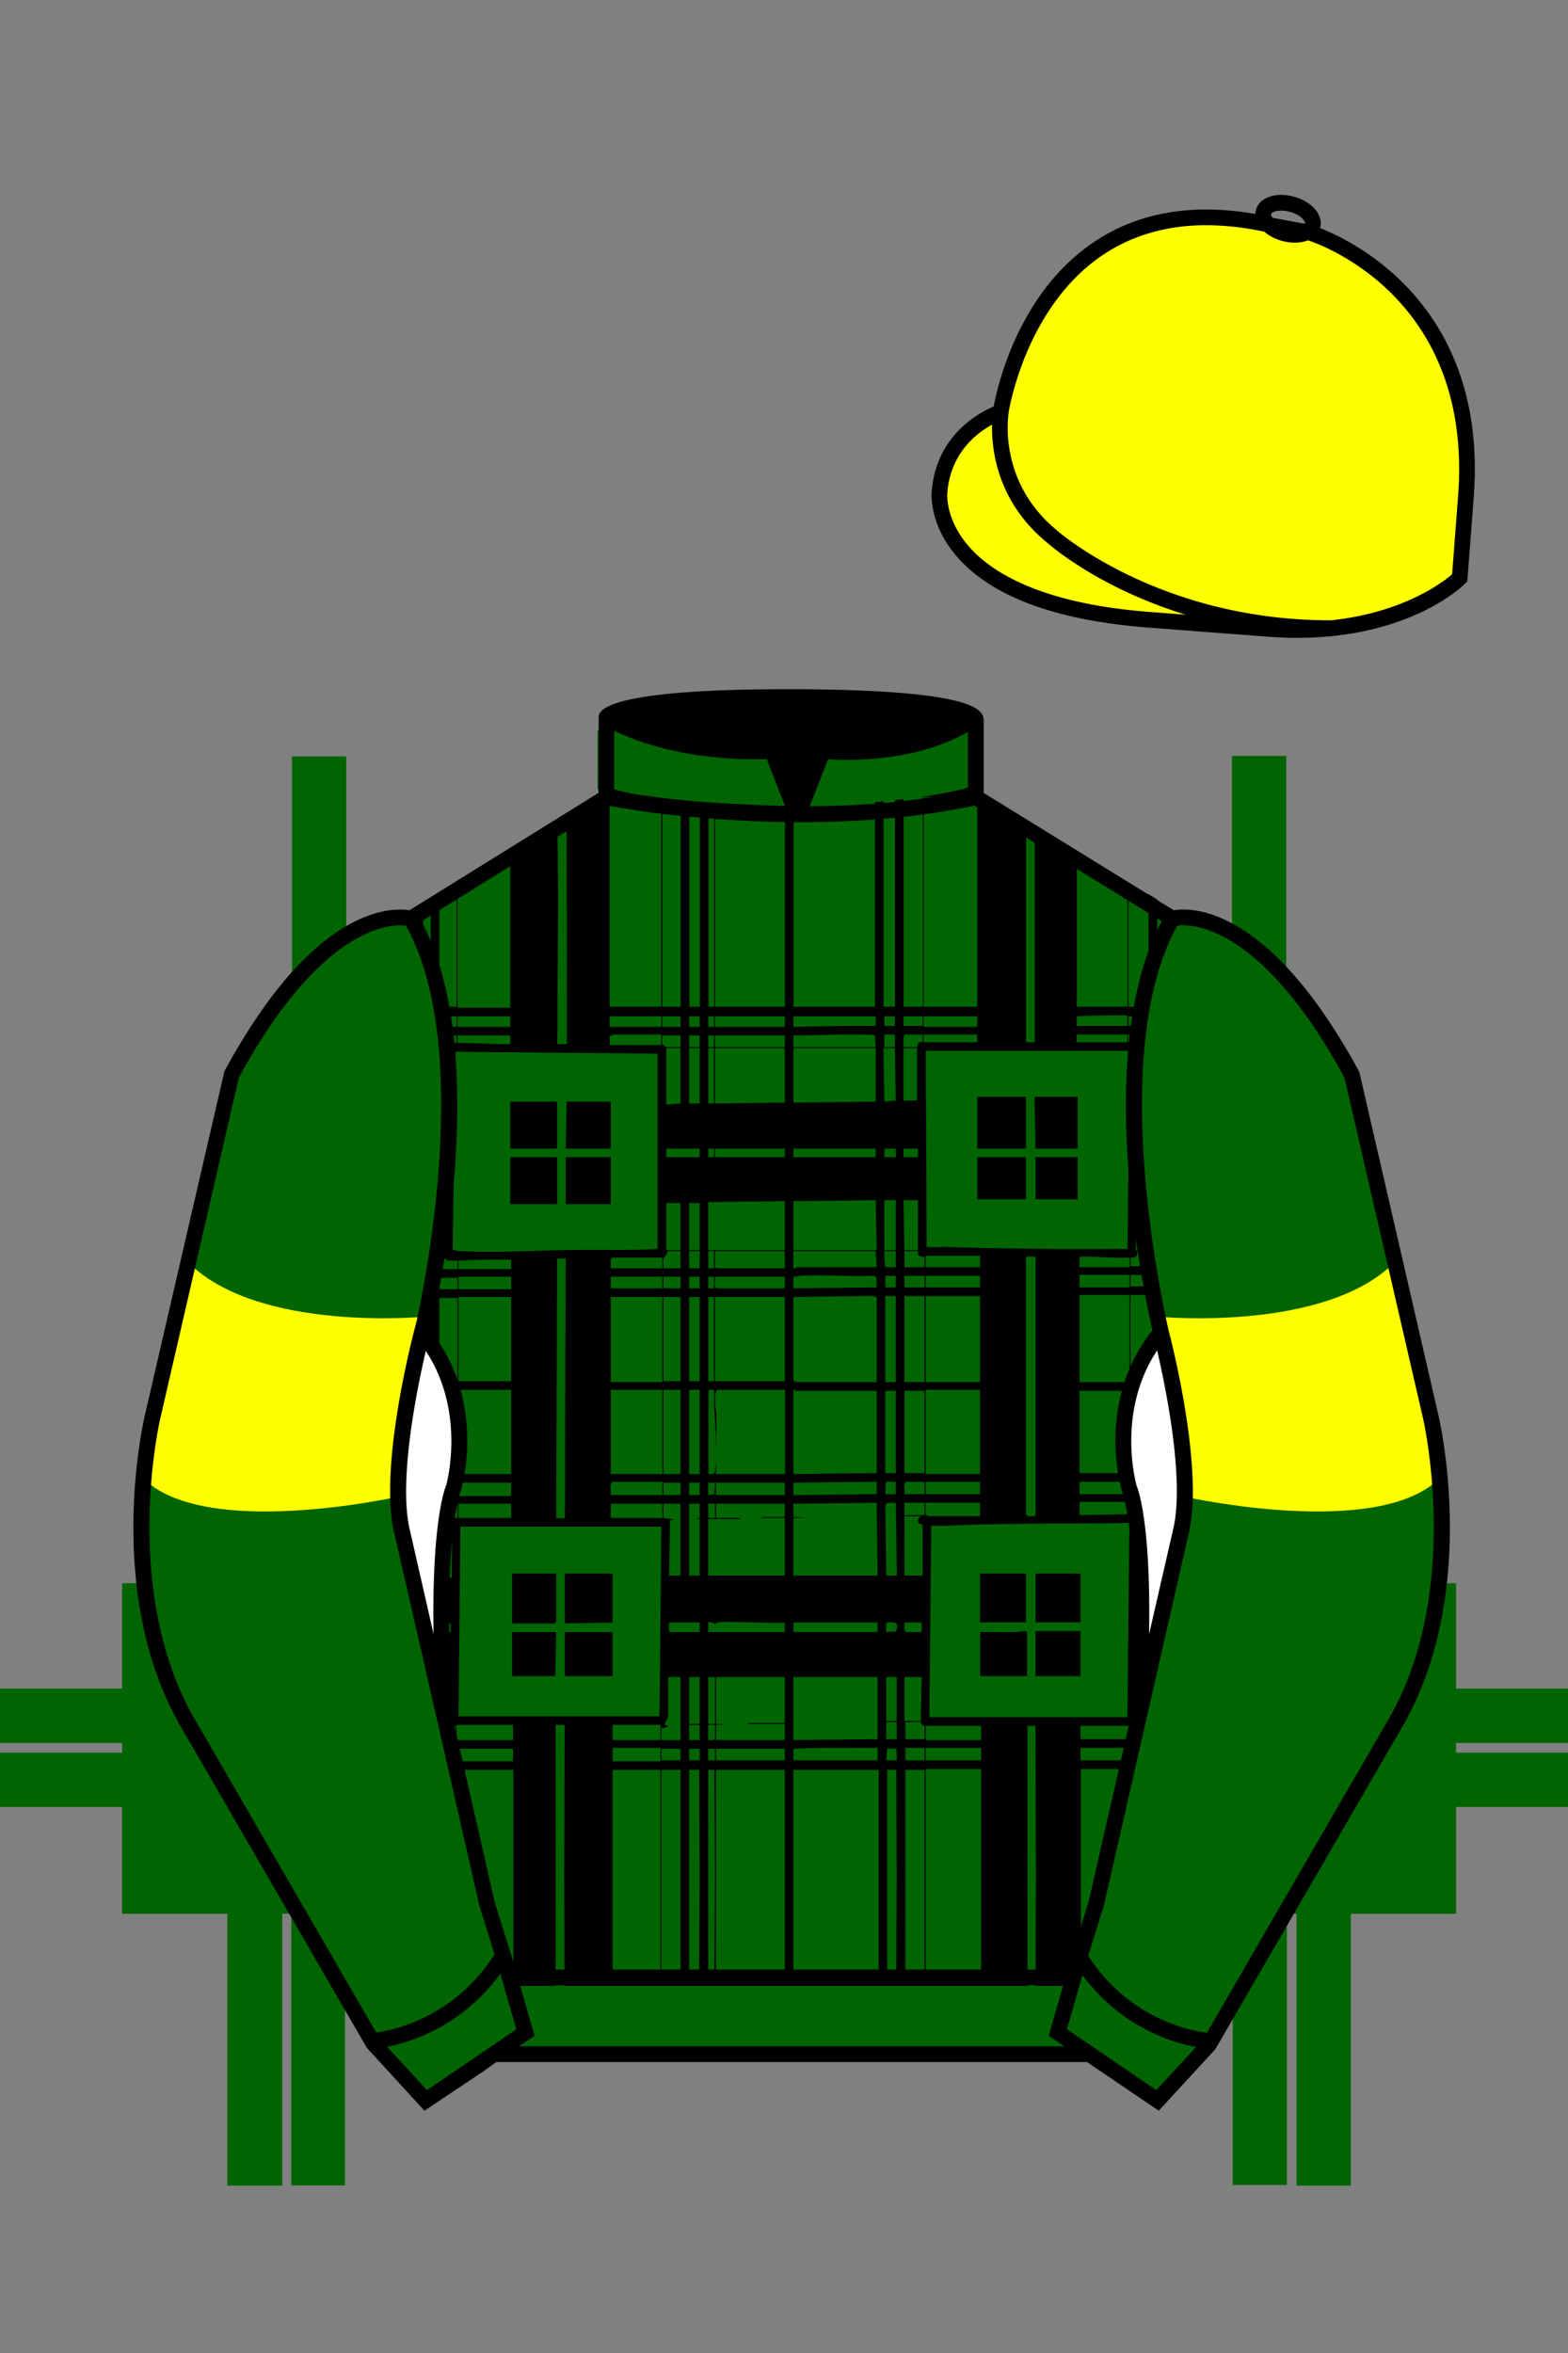 
<svg xmlns="http://www.w3.org/2000/svg" viewBox="0 0 100 150">

	<rect x="0" y="0" width="100" height="150" fill="#808080" stroke="none"/>

	<path d="M74.752 58.99s5.164-1.613 11.451 9.961l5.025 21.795s2.623 11.087-2.232 19.497l-11.869 20.482-3.318 3.605-4.346-2.944H31.484l-1.03.731-3.317 2.213-1.658-1.802-1.659-1.803-5.936-10.241-5.936-10.241c-2.427-4.205-2.985-9.08-2.936-12.902.049-3.823.705-6.595.705-6.595l2.512-10.897 2.512-10.898c3.144-5.787 6.007-8.277 8.084-9.321 2.077-1.043 3.368-.64 3.368-.64l6.228-3.865 6.229-3.865v-5.08s.087-.328 1.571-.655c1.483-.328 4.364-.655 9.95-.655 6.222 0 9.232.368 10.689.737 1.455.369 1.357.737 1.357.737v4.916l12.535 7.73z" fill="#006400"></path>


  <rect x="32.54" y="73.77" width="2.99" height="2.99" fill="#000000"></rect>
  <rect x="32.54" y="70.23" width="2.99" height="2.99" fill="#000000"></rect>
  <rect x="36.08" y="73.77" width="2.87" height="2.99" fill="#000000"></rect>
  <polygon points="38.95 70.23 38.95 73.22 36.08 73.22 36.14 70.23 38.95 70.23" fill="#000000"></polygon>
  <rect x="62.32" y="69.92" width="3.11" height="3.3" fill="#000000"></rect>
  <polygon points="68.73 69.92 68.73 73.22 66.04 73.22 65.98 69.92 68.73 69.92" fill="#000000"></polygon>
  <rect x="62.32" y="73.77" width="3.11" height="2.68" fill="#000000"></rect>
  <rect x="66.04" y="73.77" width="2.69" height="2.68" fill="#000000"></rect>
  <rect x="62.5" y="100.31" width="2.93" height="3.11" fill="#000000"></rect>
  <rect x="66.04" y="100.31" width="2.87" height="3.11" fill="#000000"></rect>
  <path fill="#000000" d="M64.86,104.04c-.78.02-1.57-.02-2.35,0v2.81h2.99v-2.78c0-.18-.53-.03-.64-.03Z"></path>
  <rect x="66.04" y="103.98" width="2.87" height="2.87" fill="#000000"></rect>
  <polygon points="36.02 103.49 39.07 103.43 39.07 100.31 36.02 100.31 36.02 103.49" fill="#000000"></polygon>
  <polygon points="32.66 103.49 35.38 103.49 35.47 103.4 35.47 100.31 32.66 100.31 32.66 103.49" fill="#000000"></polygon>
  <rect x="36.02" y="104.04" width="3.05" height="2.81" fill="#000000"></rect>
  <polygon points="32.66 106.85 35.41 106.85 35.47 104.04 32.66 104.04 32.66 106.85" fill="#000000"></polygon>
  <path fill="#000000" d="M26.98,57.55l-.55.34v.97s-.03,1.58-.03,1.58c.22.53.42,1.08.58,1.65v-4.54Z"></path>
  <path fill="#000000" d="M74.12,104.55c-.04-.09-.08-.19-.11-.28-.11-.29-.2-.58-.25-.89-.03-.09-.04-.18-.05-.27-.02-.11-.03-.23-.04-.35-.01-.03-.01-.06-.01-.09l-.05.2-.24,1.03v.08h-.86v-.55h.8v-.7c0-.55-.01-1.07-.03-1.55v-.21c-.01-.27-.02-.53-.03-.78h-.74l.07-3.35h.1s0-.04-.01-.06h-.05s-.21-.4-.53-.25l.03-.74c.07-.05.31-.07.57-.07,0-.06,0-.14.01-.2-.03-.13-.06-.24-.08-.33h-.38s-.09.08-.15.06v-.79h.34c-.04-.14-.07-.33-.11-.55h-.23v-5.25h.49c.04-.12.08-.25.13-.38v-.17h-.62v-5.56h1.1c.14-.32.34-.61.56-.88-.04-.28-.09-.57-.14-.88-.05-.29-.09-.59-.14-.9,0-.09-.03-.18-.04-.28-.01-.04-.01-.08-.02-.13-.03-.24-.07-.49-.1-.74v1.01h-.72s-.1-.01-.1-.01l-.08-.09s.04-.04.04-.06v-3.02h.61c-.01-.07-.01-.14-.02-.21-.08-.74-.13-1.51-.18-2.29-.01-.1-.01-.2-.02-.3h-.33v-.55h.31c-.02-.19-.02-.38-.03-.58,0-.24-.02-.48-.03-.72-.01-.24-.01-.48-.01-.73,0-.31-.01-.64,0-.96h-.24c-.01-.82.05-1.62.07-2.43.01-.35.01-.7,0-1.05h.35s0-.04.01-.06h-.15c-.32-.04-.4-.31-.74-.26-.03,0-.06,0-.09.01v-.49h1.06c.02-.18.04-.36.07-.55h-1.12v-.61h1.22c.02-.12.04-.25.06-.37.1-.55.21-1.08.35-1.59.06-.25.13-.49.2-.73v-4.76l-.56-.34v1.01h.01v6.17h-1.28v-7.2h0v-.74l-.06-.04v7.98h-3.23v-9.91l-1.99-1.2-.44-.26-.26-.16v13.79h-.55v-14.11l-.11-.07-2.12-1.26-.5-.3v-.5c-.07,0-.14.01-.21.01-.06,0-.11-.01-.17-.01h-.62v.02c-.29.08-.73.19-1.34.31-.46.09-1.01.19-1.66.28h.14v13.37h-1.22v-13.23c-.18.01-.36.03-.55.05v13.18h-.73v-13.11c-.18.02-.36.04-.55.05v13.06h-5.19v-13.31c-.1,0-.2.01-.3.01-.09,0-.17,0-.25-.01v13.31h-4.45v-7.2h0v-5.83s-.04-.01-.06,0v6.86h0v6.17h-.37v-13.07c-.19,0-.37-.03-.55-.05v13.12h-.67v-13.18c-.19-.02-.38-.04-.55-.05v13.23h-1.16v-13.37c-.82-.09-1.51-.19-2.06-.28-.14-.02-.27-.04-.39-.06-.02-.01-.03-.01-.05-.01-.31-.08-.52-.15-.64-.19v-.07h-.22s-.01-.01-.02-.01c-.23,0-.45-.02-.66-.04v.45l-2.07,1.28v6.13h.01v8.55h-.61l.05-8.55v-1.03s0,0,0,0l-.03-3.79v-.95l-.58.36-.14.09-.93.58-.47.29-.9.56v3.89h0v6.23h-3.36v-8.05l-.06.03v7.96h-1.1v-7.28l-.55.35v6.88c.04.18.07.37.1.56.17,1,.28,2.04.34,3.1.05.65.07,1.3.08,1.95.02,1.19-.01,2.38-.08,3.55,0,.26-.02.52-.04.78-.1,1.41-.24,2.76-.4,4.01v1.61h-.23s-.01.04-.01.06h.24v1.16h-.42c-.03.19-.06.37-.09.55h.51v.73l-.55-.03s-.05-.1-.06-.19c-.04.24-.08.47-.12.68.04.09.08.19.12.29v-.2h.61v3.82c.22.37.4.75.55,1.13v-4.95h1.16v5.31h-1.02c.07.18.14.37.18.55h.84v5.37h-.53c-.04.24-.08.43-.1.55h.63v.85h-.86s-.01.02-.01.03c-.01.04-.02.08-.03.12-.01.03-.02.07-.03.11v.02s-.01.08-.02.12c-.01.05-.02.1-.03.15h.98v.85h-1.13s0,.05-.01.07h.65c-.1.26-.03.32.13.51v3.17c-.03.07-.12.1-.24.1-.19.02-.45-.02-.56,0v-3.58c-.05.33-.09.69-.13,1.11h0c-.01.19-.03.38-.05.58-.01.07-.01.13-.02.2h0c-.02.4-.05.82-.07,1.28-.01.19-.02.39-.03.59v.38c0,.14,0,.29,0,.44,0,.07-.01.15,0,.23-.02.34-.02.69-.02,1.07v.51c0,.25,0,.51.01.77l-.21-.92c.01.12,0,.24-.01.36,0,.1,0,.21-.01.31v.09h0c-.03.28-.08.55-.15.82-.01.05-.02.1-.03.15-.06.31-.14.61-.27.9,0,.04-.02.09-.04.13l.21.93h.29v1.25l.14.61.35,1.5.02.08.04.17v-.74c.18.02.41-.04.58,0,.11.03.19.15.32.17.04.03.08.03.14.01v.91h-.96l.13.55h.83v.8h-.65l.13.55h.52v2.3l.06.26v-2.56h3.6v13.3h0c.1.11.19.23.29.35.03.04.06.08.09.12h2.32v-16.64h.57l-.03,9.52.02,6.12v1h29.53v-16.58h.51l.03,9.46-.02,6.12v1h1.79l-.03.09h0s.08-.07.12-.09c.18-.15.38-.27.59-.37.1-.06.2-.11.31-.15.03-.02.07-.04.1-.05v-13.26h3.12v.88l.06-.26v-.62h.14l.13-.55h-.27v-.8h.45l.13-.55h-.58v-.85c.16.09.37-.12.39-.12h.41l.02-.06h-.4s.01-.06,0-.09c-.02-.06-.06-.11-.06-.13v-3.02h.98v1.24l.26-1.18.08-.35.29-1.3.09-.39s-.02-.05-.03-.07ZM72.09,80.17c.29.04.45-.05.43-.36h.79v.91h-1.22v-.55ZM72.09,81.27h1.22v.73h-1.22v-.73ZM28.71,108.25c-.02.24-.02.47-.02.71-.01.24-.01.48,0,.72v.1h-.67v-2.81h.73c-.01.42-.03.85-.04,1.28ZM28.75,104.04h-.73v-.55h.73v.55ZM42.24,64.79h1.16v.67h-1.16v-.67ZM42.24,66.01h1.16v.74h-.95s-.17-.14-.21-.17v-.57ZM43.4,66.81v3.54l-.91.06v-3.6h.91ZM42.3,96.77v-.91h1.1v4.58h-.73l.06-3.51.18-.09-.61-.07ZM42.3,95.31v-.79h1.1v.79h-1.1ZM42.3,93.97v-5.37h1.1v5.37h-1.1ZM42.3,88.05v-5.37h1.1v5.37h-1.1ZM42.3,82.13v-.74h1.1v.74h-1.1ZM42.3,80.85c.02-.19-.03-.41,0-.58.04-.17.29-.3.25-.52h.85v1.1h-1.1ZM42.49,79.69v-3h.91v3h-.91ZM38.95,95.31c.03-.27-.1-.64.09-.85h3.2v.85h-3.29ZM42.24,95.86v.91h-3.29v-.91h3.29ZM38.95,93.97v-5.37h3.29v5.37h-3.29ZM38.95,88.11v-5.43h3.29v5.43h-3.29ZM38.95,82.13v-.74h3.29v.74h-3.29ZM38.95,80.85v-.57s.13-.11.15-.11h3.14v.68h-3.29ZM38.88,50.81h3.3v13.37h-3.3v-13.37ZM38.88,64.79h3.3v.67h-3.3v-.67ZM38.88,66.05s.2-.1.22-.1h3.08v.67h-3.3v-.57ZM29.18,64.79h3.36v.67h-3.36v-.67ZM29.18,66.01h3.36v.55c-1.13.03-2.24-.1-3.36-.06v-.49ZM41.94,67.17v12.45c-1.78.1-3.56.04-5.35.06-2.41.03-4.91.21-7.32.07-.12-.01-.24-.01-.36-.06l-.04-.09.07-4.77.11-6.89v-.89s12.89.12,12.89.12ZM36.08,80.23l-.06,16.55h-.55l.06-16.55h.55ZM29.24,95.37v-.85h3.36v.85h-3.36ZM32.6,95.86v.91h-3.36v-.91h3.36ZM29.24,93.97v-5.37h3.36v5.37h-3.36ZM29.24,88.05v-5.37h3.36v5.37h-3.36ZM29.24,82.19v-.8h3.36v.8h-3.36ZM29.24,80.91v-.55c1.12-.06,2.24-.08,3.36-.06v.61h-3.36ZM28.02,64.79h1.1v.67h-1.1v-.67ZM28.02,66.01h1.1v.49c-.07-.03-.13-.04-.19-.05-.33-.03-.51.26-.91.17v-.61ZM28.02,66.69h.49c0,1.26.02,2.52-.06,3.78h-.43v-3.78ZM28.02,73.22h.43v.55h-.43v-.55ZM28.02,76.82h.37c.03.96-.06,1.91-.06,2.87h-.31v-2.87ZM28.02,79.75h.31c-.02.17-.02.29,0,.38.08.31.41.23.85.23v.55h-1.16v-1.16ZM28.02,82.19v-.73h1.16v.73h-1.16ZM32.72,112.28h-3.6v-.8h3.6v.8ZM32.72,110.93h-3.6v-.97h3.6v.97ZM29.24,109.41l.12-12.09h12.82l-.12,12.09h-12.82ZM42.12,126.13h-3.05v-13.3h3.05v13.3ZM42.12,112.28h-3.05v-.86h3.05v.86ZM42.12,110.93h-3.05v-.97h3.05v.97ZM43.4,126.13h-1.22v-13.3h1.22v13.3ZM43.4,112.22h-1.22v-.74h1.22v.74ZM43.4,110.93h-1.22v-.79c.18.02.32.01.43-.15l-.25-.03s.25-.49.25-.52v-2.53h.79v4.02ZM44.59,125.6v.53h-.64v-13.3h.64l.03,6.65-.03,6.12ZM44.62,112.22h-.67v-.74h.67v.74ZM44.62,110.93h-.67v-.97h.67v.97ZM44.62,109.9h-.67v-2.99h.67v2.99ZM44.62,104.04h-1.95v-.61h1.95v.61ZM44.62,96.77l-.24.04.24.03v3.6h-.67v-4.58h.67v.91ZM44.62,95.31h-.67v-.79h.67v.79ZM44.62,93.97h-.67v-5.37h.67v5.37ZM44.62,88.05h-.67v-5.37h.67v5.37ZM44.62,82.13h-.67v-.74h.67v.74ZM44.62,80.85h-.67v-1.1h.67v1.1ZM44.62,79.69h-.67v-3h.67v3ZM44.62,73.77h-2.13v-.55h2.13v.55ZM44.62,70.35h-.67v-3.54h.67v3.54ZM44.62,66.75h-.67v-.74h.67v.74ZM44.62,65.46h-.67v-.67h.67v.67ZM45.17,64.79h.37v.67h-.37v-.67ZM45.17,66.01h.37v.74h-.37v-.74ZM45.17,66.81h.37v3.54h-.37v-3.54ZM45.17,73.22h.37v.55h-.37v-.55ZM45.17,79.75h.37v1.1h-.37v-1.1ZM45.17,81.39h.37v.74h-.37v-.74ZM45.17,82.68h.37v5.37h-.37v-5.37ZM45.17,94.52h.43l-.03.73-.4.06v-.79ZM45.17,95.86h.43v.91h-.43v-.91ZM45.56,125.6v.53h-.39v-13.3h.39l.04,6.65-.04,6.12ZM45.6,112.22h-.43v-.74h.43v.74ZM45.6,110.84c-.1.14-.28.09-.43.09v-.97h.43v.88ZM45.6,109.9h-.43v-2.99h.43v2.99ZM50.05,126.13h-4.39v-13.3h4.39v13.3ZM50.05,112.22h-4.39v-.74h4.39v.74ZM50.05,109.84h-2.32v.06h2.32v1.03h-4.39v-.97l.61-.03-.61-.03v-2.99h4.39v2.93ZM50.05,104.04h-4.88v-.61c.17-.11.47.13.49.12,0,0,0-.09.01-.1.22-.16,3.82.07,4.38-.02v.61ZM50.05,96.71h-1.46v.06h1.46v3.67h-4.88v-3.6h2.02v-.07h-1.53v-.91h4.39v.85ZM50.05,95.31h-4.39v-.79h4.39v.79ZM50.05,93.97h-4.39c0-.37,0-.74,0-1.11,0,.33-.02.63-.05.9-.03.29-.18.2-.43.21v-5.37h.37c.01.37-.02.75,0,1.13.04.76.12,1.76.13,2.67,0-.77.02-1.54,0-2.31,0-.15-.06-.28-.06-.42,0-.32-.06-.81.09-1.07h4.36v5.37ZM50.05,88.05h-4.45v-5.37h4.45v5.37ZM50.05,82.13h-4.36c-.18-.18-.06-.5-.09-.74h4.45v.74ZM50.05,80.85h-4.36l-.09-.1v-1h4.45v1.1ZM50.05,79.69h-4.88v-3.06l4.88-.06v3.12ZM50.05,73.77h-4.45v-.55h4.45v.55ZM50.05,70.29l-4.45.06v-3.54h4.45v3.48ZM50.05,66.75h-4.45v-.74h4.45v.74ZM50.05,65.46h-4.45v-.67h4.45v.67ZM68.67,64.79c1.08-.07,2.15-.06,3.23-.06v.67h-3.23v-.61ZM68.67,65.95h3.23v.49h-3.23v-.49ZM58.9,50.81h3.42v13.37h-3.42v-13.37ZM58.9,64.79h3.42v.67h-3.42v-.67ZM58.9,65.95h3.42v.49h-3.42v-.49ZM59.03,93.97v-5.37h3.47v5.37h-3.47ZM62.5,94.46v.79h-3.47v-.79h3.47ZM59.03,88.11v-5.49h3.47v5.49h-3.47ZM59.03,82.07v-.74h3.47v.74h-3.47ZM59.03,80.78v-.73h3.47v.73h-3.47ZM57.62,64.79h1.22v.61h-1.22v-.61ZM56.4,64.79h.67v.61h-.67v-.61ZM56.4,65.95h.67v.8h-.67v-.8ZM50.6,64.79h5.25v.61c-1.75-.02-3.5.03-5.25.06v-.67ZM50.6,66.01c1.73-.01,3.47-.12,5.19-.03l.06.77h-5.25v-.74ZM50.6,66.81h5.25v3.42l-5.25.06v-3.48ZM50.6,73.22h5.25v.55h-5.25v-.55ZM50.6,76.57l5.25-.06.06,3.18h-5.31v-3.12ZM50.6,79.75h5.25l.06,1.03h-5.09s-.13.1-.22.07v-1.1ZM50.6,81.43c.02-.06.32-.09.4-.1,1.54-.1,3.2.08,4.76,0l.14.1v.64s-5.3.06-5.3.06v-.7ZM50.6,82.68l5.1-.07.21.1v5.4h-5.15s-.1-.08-.16-.06v-5.37ZM50.6,88.6c.07-.03.14.06.16.06h5.15v5.25l-5.31.06v-5.37ZM50.6,94.52l5.31-.06v.79l-5.31.06v-.79ZM50.6,96.77l.8-.03-.8-.03v-.85l5.31-.06.06,4.64h-5.37v-3.67ZM50.6,103.43h5.37v.61h-5.37v-.61ZM50.6,106.91h5.37v3.96l-5.37.06v-4.02ZM50.6,111.48c1.79-.1,3.58-.04,5.37-.06v.8h-5.37v-.74ZM56.04,126.13h-5.44v-13.3h5.44v13.3ZM57.07,66.81l.06,3.35-.73.07-.06-3.42h.73ZM56.4,73.77v-.55h.73v.55h-.73ZM57.13,76.51v3.18h-.73v-3.18h.73ZM57.13,79.75v1.03h-.67c-.03-.34-.09-.68-.06-1.03h.73ZM56.46,93.91v-5.25h.67v5.25h-.67ZM57.13,94.46v.79h-.67l.03-.74c.08-.11.49-.03.64-.05ZM56.46,88.11v-5.49h.67v5.49h-.67ZM56.46,82.07v-.74h.67v.74h-.67ZM56.56,95.81h.57s.07,4.63.07,4.63h-.68l-.06-4.49.1-.14ZM56.52,109.71v-2.8h.67v2.8h-.67ZM57.19,109.78v1.09h-.67v-1.09h.67ZM57.16,125.6v.53h-.58v-13.3h.58l.03,6.65-.03,6.12ZM56.52,112.22l.06-.77.59.03.03.74h-.68ZM57.14,104.01l-.62.03v-.61c.54-.04.85-.05.62.58ZM57.71,65.95h1.13v.49c-.36-.1-.34.31-.36.31h-.86c.04-.26-.09-.6.09-.8ZM58.54,73.22v.55h-.92v-.55h.92ZM57.62,70.16v-3.35h.86v3.35h-.86ZM58.54,76.51v3.18h-.86l-.06-3.18h.92ZM57.68,103.43h1.1v.61h-1.01c-.16-.15-.06-.41-.09-.61ZM58.84,97.2v3.24h-1.16v-3.79h1.04c.01.1-.1.04-.14.14-.18.4.26.38.26.41ZM57.68,106.91h1.1l-.06,2.8h-1.04v-2.8ZM58.96,126.13h-1.22v-13.3h1.22v13.3ZM58.96,112.22h-1.22v-.8h1.22v.8ZM58.96,110.87h-1.22v-1.09c.17.03.91-.05.98,0,.01,0,.01.11.06.15.07.07.18.08.18.09v.85ZM58.96,96.59h-1.28v-.79h1.28v.79ZM58.96,95.25h-1.28c.04-.25-.09-.6.09-.79h1.19v.79ZM58.96,93.91h-1.28v-5.25h1.28v5.25ZM58.96,88.11h-1.28v-5.49h1.28v5.49ZM58.96,82.07h-1.28v-.74h1.28v.74ZM58.96,80.78h-1.28v-1.03h.86c-.04.31.14.4.42.36v.67ZM59.03,95.8h3.47v.85h-3.26s-.21-.07-.22-.1v-.75ZM62.57,126.19h-3.54v-13.42h3.54v13.42ZM62.57,112.22h-3.54v-.8h3.54v.8ZM62.57,110.93h-3.54v-.91h3.54v.91ZM72.03,112.22h-3.12v-.8h3.12v.8ZM72.03,110.87h-3.12v-.85h3.12v.85ZM72.02,97.91l-.12,11.56h-12.63l.12-12.21c.3-.01.6.02.89.01,1.59-.09,3.22-.11,4.82-.13,2.27-.04,4.55-.01,6.82-.06h.11v.83ZM65.43,96.56v-16.45h.61v16.54c-.2-.02-.46.08-.61-.09ZM72.03,96.53h-.2l-2.98.06v-.85h3.18v.79ZM72.03,95.25h-3.18v-.79h3.18v.79ZM72.03,93.91h-3.18v-5.25h3.18v5.25ZM72.03,88.11h-3.18v-5.56h3.18v5.56ZM72.03,82.07h-3.18v-.8h3.18v.8ZM72.03,80.78h-3.18v-.67c1.06-.03,2.11.11,3.18.06v.61ZM72.02,67.8l-.05,4.81v1.05s0,.01,0,.02l-.06,5.94c-1.35-.01-2.7.02-4.06.01-2.4-.03-4.85-.05-7.26-.13-.49-.02-1,.02-1.49,0l-.06-12.51h13v.81Z"></path>

<g id="CAP">
	<path fill="#FFFF00" d="M83.483 14.819s11.045 3.167 10.006 16.831l-.299 3.929-.098 1.266s-3.854 3.878-12.191 3.244l-7.594-.578c-14.146-1.076-13.389-8.132-13.389-8.132.299-3.929 3.901-5.104 3.901-5.104s2.192-14.981 16.72-12.033l.391.107 2.553.47z"></path>
</g>

	<path fill="#006400" d="M27.109 134.103l2.913-1.944 1.434-.999 2.014-1.385-1.298-4.521-1.154-3.698-5.45-23.896c-.876-4.191 1.314-12.492 1.314-12.492s4.328-17.817-.715-26.405c0 0-5.164-1.613-11.452 9.961L9.69 90.519s-2.623 11.088 2.231 19.498l11.871 20.482 3.317 3.604"></path>


	<path fill="#006400" d="M73.785 134.1l-2.912-1.944-1.434-1-2.014-1.384 1.297-4.521 1.154-3.698 5.451-23.896c.875-4.191-1.314-12.493-1.314-12.493s-4.328-17.816.715-26.404c0 0 5.164-1.613 11.451 9.961l5.025 21.795s2.623 11.087-2.232 19.497l-11.869 20.482-3.318 3.605"></path>

<defs><style>.cls-1,.cls-2{fill:none;}.cls-2{stroke:#000;stroke-miterlimit:10;stroke-width:0.5px;}</style></defs><g id="TARTAN"><g id="ICONS"><rect x="14.55" y="76.23" width="3.46" height="3.46" fill="#000000"></rect><rect x="18.62" y="76.2" width="3.46" height="3.46" fill="#000000"></rect><rect x="14.55" y="72.09" width="3.46" height="3.46" fill="#000000"></rect><rect x="18.62" y="72.09" width="3.46" height="3.46" fill="#000000"></rect><rect x="14.55" y="83.47" width="3.46" height="20.57" fill="#000000"></rect><rect x="18.62" y="83.47" width="3.46" height="20.57" fill="#000000"></rect><path d="M22.08,48.22v11.6a16.21,16.21,0,0,0-3.46,3V48.22Z" fill="#006400"></path><path d="M28.54,72.36c0,1.09-.12,2.25-.27,3.46H25.54V72.36Z" fill="#000000"></path><path d="M28.19,76.44c-.07.56-.16,1.14-.27,1.73s-.21,1.17-.31,1.73H25.54V76.44Z" fill="#000000"></path><path d="M18,63.5V69H14.54v-.42H15c.18-.41.41-.92.71-1.48s.5-.93.82-1.44A20.66,20.66,0,0,1,18,63.5Z" fill="#000000"></path><path d="M22.08,59.82V69H18.62V62.77A16.21,16.21,0,0,1,22.08,59.82Z" fill="#000000"></path><rect x="14.51" y="107.61" width="3.46" height="3.46" fill="#000000"></rect><rect x="18.58" y="107.6" width="3.46" height="3.46" fill="#000000"></rect><polygon points="17.96 111.72 17.96 115.18 15.13 115.18 14.51 114.06 14.51 111.72 17.96 111.72" fill="#000000"></polygon><rect x="18.58" y="111.71" width="3.46" height="3.46" fill="#000000"></rect><path d="M11.14,107.64V108c0-.1-.09-.2-.14-.31Z" fill="#000000"></path><path d="M29.62,115.18H25.5v-3.46H29C29.24,113.1,29.46,114.3,29.62,115.18Z" fill="#000000"></path><path d="M25.54,111.1h0v-3.46H28c.31,1.2.58,2.37.82,3.46H26.18" fill="#000000"></path><polygon points="17.96 118.59 17.96 120.24 17.71 119.81 17.26 119.01 17.03 118.59 17.96 118.59" fill="#000000"></polygon><polygon points="22.03 118.59 22.03 127.18 18.99 121.99 18.58 121.29 18.58 118.59 22.03 118.59" fill="#000000"></polygon><polyline points="9.15 93.91 14.98 93.91 18.35 93.91 20.57 93.91 20.96 93.91 23.18 93.91 25.15 93.91" fill="#000000"></polyline><path d="M22,127.18v12.14H18.58V122H18v17.33H14.5V122H7.79v-6.81H-9.59v-3.46H7.79v-.62H-9.59v-3.46H7.79v-6.72H9.22c.06.5.13,1,.22,1.44A23.84,23.84,0,0,0,10.73,107v.65H11c.05.11.1.21.14.31a10.69,10.69,0,0,0,.51,1l2.86,5.13.62,1.12,1.9,3.41.23.42.45.8.25.43v.29h.17l.45.76.41.7Z" fill="#006400"></path><path d="M32.19,124.5s-3.06,5.19-8.49,5.53L22,127.18,19,122l-.41-.7-.45-.76-.17-.29-.25-.43-.45-.8-.23-.42-1.9-3.41-.62-1.12-2.86-5.13a10.69,10.69,0,0,1-.51-1c0-.1-.09-.2-.14-.31l-.27-.65a23.84,23.84,0,0,1-1.29-4.63c-.09-.46-.16-.94-.22-1.44a28.08,28.08,0,0,1,0-6.73c0-.09,0-.18,0-.28s0-.28.05-.43c.28-2,.7-4.39,1.18-6.8l.3-1.46c.11-.5.21-1,.32-1.49,1.57-7.23,3.41-14.08,3.41-14.08s.08-.26.26-.7l.17-.42c.18-.41.41-.92.71-1.48s.5-.93.82-1.44A20.66,20.66,0,0,1,18,63.5c.2-.24.4-.49.62-.73a16.21,16.21,0,0,1,3.46-3c.36-.23.73-.44,1.12-.64,0,0,3.08-2.58,3.75,1.65a22.9,22.9,0,0,1,1.2,4.78,34.55,34.55,0,0,1,.39,6.75c0,1.09-.12,2.25-.27,3.46,0,.2-.05.41-.08.62-.07.56-.16,1.14-.27,1.73s-.21,1.17-.31,1.73c-.07.34-.13.68-.19,1-.29,1.6-.55,3-.79,4.31-.09.51-.18,1-.26,1.46-.84,4.6-1.25,6.77-1.25,6.77v0c0,.06,0,.21,0,.43a52.71,52.71,0,0,0,1.06,7c.1.47.21,1,.34,1.44.17.7.37,1.42.59,2.15.09.29.18.59.26.89.21.74.42,1.5.6,2.24.31,1.2.58,2.37.82,3.46,0,.07,0,.13,0,.2l.09.42c.29,1.38.51,2.58.67,3.46s.27,1.56.27,1.56Z" fill="#006400"></path><line x1="25.75" y1="111.1" x2="25.75" y2="103.81" fill="#000000"></line><line x1="26" y1="103.81" x2="18.62" y2="103.81" fill="#000000"></line><line x1="10.87" y1="107.88" x2="10.87" y2="103.81" fill="#000000"></line><line x1="10.62" y1="103.81" x2="18" y2="103.81" fill="#000000"></line><line x1="25.7" y1="111.72" x2="25.7" y2="118.89" fill="#000000"></line><line x1="25.95" y1="118.89" x2="18.57" y2="118.89" fill="#000000"></line><line x1="16.98" y1="118.89" x2="17.95" y2="118.89" fill="#000000"></line><line x1="25.74" y1="75.82" x2="25.74" y2="68.69" fill="#000000"></line><line x1="25.99" y1="68.69" x2="18.62" y2="68.69" fill="#000000"></line><line x1="14.66" y1="68.69" x2="17.99" y2="68.69" fill="#000000"></line><line x1="25.69" y1="76.44" x2="25.69" y2="83.77" fill="#000000"></line><line x1="25.94" y1="83.77" x2="18.62" y2="83.77" fill="#000000"></line><line x1="11.33" y1="83.77" x2="17.94" y2="83.77" fill="#000000"></line><line x1="27.26" y1="111.72" x2="27.26" y2="120.46" fill="#000000"></line><line x1="27.5" y1="120.46" x2="18.57" y2="120.46" fill="#000000"></line><line x1="9.34" y1="102.34" x2="18" y2="102.34" fill="#000000"></line><line x1="27.26" y1="110.9" x2="27.26" y2="104.91" fill="#000000"></line><line x1="26.62" y1="102.44" x2="18.71" y2="102.44" fill="#000000"></line><line x1="26.94" y1="85.18" x2="19.05" y2="85.18" fill="#000000"></line><line x1="26.37" y1="86.64" x2="19.05" y2="86.64" fill="#000000"></line><line x1="27.25" y1="75.62" x2="27.25" y2="67.11" fill="#000000"></line><line x1="27.5" y1="67.11" x2="18.7" y2="67.15" fill="#000000"></line><line x1="17.48" y1="85.18" x2="10.97" y2="85.18" fill="#000000"></line><line x1="28.35" y1="65.66" x2="18.7" y2="65.66" fill="#000000"></line><line x1="17.18" y1="86.64" x2="10.41" y2="86.64" fill="#000000"></line><line x1="26.41" y1="100.97" x2="18.71" y2="100.97" fill="#000000"></line><line x1="16.93" y1="100.87" x2="9.22" y2="100.87" fill="#000000"></line><rect x="82.65" y="76.21" width="3.46" height="3.46" transform="translate(168.75 155.87) rotate(-180)" fill="#000000"></rect><rect x="78.57" y="76.17" width="3.46" height="3.46" transform="translate(160.6 155.81) rotate(-180)" fill="#000000"></rect><rect x="82.65" y="72.06" width="3.46" height="3.46" transform="translate(168.75 147.58) rotate(-180)" fill="#000000"></rect><rect x="78.57" y="72.07" width="3.46" height="3.46" transform="translate(160.6 147.59) rotate(-180)" fill="#000000"></rect><rect x="82.65" y="83.44" width="3.46" height="20.57" transform="translate(168.75 187.45) rotate(-180)" fill="#000000"></rect><rect x="78.57" y="83.44" width="3.46" height="20.57" transform="translate(160.6 187.45) rotate(-180)" fill="#000000"></rect><path d="M78.57,48.19v11.6a16.21,16.21,0,0,1,3.46,3V48.19Z" fill="#006400"></path><path d="M72.11,72.33c0,1.09.12,2.25.27,3.46h2.73V72.33Z" fill="#000000"></path><path d="M72.46,76.41c.07.56.16,1.14.27,1.73s.21,1.17.31,1.73h2.07V76.41Z" fill="#000000"></path><path d="M82.65,63.47v5.45h3.46V68.5h-.44c-.18-.41-.41-.92-.71-1.48s-.5-.93-.82-1.44A20.66,20.66,0,0,0,82.65,63.47Z" fill="#000000"></path><path d="M78.57,59.79v9.13H82V62.74A16.21,16.21,0,0,0,78.57,59.79Z" fill="#000000"></path><rect x="82.69" y="107.58" width="3.46" height="3.46" transform="translate(168.84 218.62) rotate(-180)" fill="#000000"></rect><rect x="78.61" y="107.58" width="3.46" height="3.46" transform="translate(160.69 218.61) rotate(-180)" fill="#000000"></rect><polygon points="82.69 111.69 82.69 115.15 85.52 115.15 86.14 114.03 86.14 111.69 82.69 111.69" fill="#000000"></polygon><rect x="78.61" y="111.69" width="3.46" height="3.46" transform="translate(160.69 226.83) rotate(-180)" fill="#000000"></rect><path d="M89.51,107.61v.31c0-.1.09-.2.14-.31Z" fill="#000000"></path><path d="M71,115.15h4.12v-3.46H71.7C71.41,113.07,71.19,114.27,71,115.15Z" fill="#000000"></path><path d="M75.12,111.07h0v-3.46h-2.5c-.31,1.2-.58,2.37-.82,3.46h2.64" fill="#000000"></path><polygon points="82.69 118.56 82.69 120.21 82.94 119.78 83.39 118.98 83.62 118.56 82.69 118.56" fill="#000000"></polygon><polygon points="78.62 118.56 78.62 127.15 81.66 121.96 82.07 121.26 82.07 118.56 78.62 118.56" fill="#000000"></polygon><polyline class="cls-1" points="98.83 93.45 91.31 93.45 86.1 93.45 82.64 93.45 82.03 93.45 78.57 93.45 75.53 93.45"></polyline><polyline points="75.5 93.88 77.47 93.88 79.69 93.88 80.08 93.88 82.3 93.88 85.67 93.88 91.5 93.88" fill="#000000"></polyline><path d="M78.62,127.15v12.14h3.45V122h.62v17.33h3.46V122h6.71v-6.81h17.38v-3.46H92.86v-.62h17.38v-3.46H92.86v-6.72H91.43c-.06.5-.13,1-.22,1.44A23.84,23.84,0,0,1,89.92,107v.65h-.27c-.05.11-.1.21-.14.31a10.69,10.69,0,0,1-.51,1L86.14,114l-.62,1.12-1.9,3.41-.23.42-.45.8-.25.43v.29h-.17l-.45.76-.41.7Z" fill="#006400"></path><path d="M68.46,124.47S71.52,129.66,77,130l1.67-2.85,3-5.19.41-.7.45-.76.17-.29.25-.43.45-.8.23-.42,1.9-3.41.62-1.12L89,108.9a10.69,10.69,0,0,0,.51-1c0-.1.09-.2.14-.31l.27-.65a23.84,23.84,0,0,0,1.29-4.63c.09-.46.16-.94.22-1.44a28.08,28.08,0,0,0,0-6.73c0-.09,0-.18,0-.28s0-.28,0-.43c-.28-2-.7-4.39-1.18-6.8l-.3-1.46c-.11-.5-.21-1-.32-1.49-1.57-7.23-3.41-14.08-3.41-14.08s-.08-.26-.26-.7l-.17-.42c-.18-.41-.41-.92-.71-1.48s-.5-.93-.82-1.44a20.66,20.66,0,0,0-1.49-2.11c-.2-.24-.4-.49-.62-.73a16.21,16.21,0,0,0-3.46-3c-.36-.23-.73-.44-1.12-.64,0,0-3.08-2.58-3.75,1.65a22.9,22.9,0,0,0-1.2,4.78,34.55,34.55,0,0,0-.39,6.75c0,1.09.12,2.25.27,3.46,0,.2.05.41.08.62.07.56.16,1.14.27,1.73s.21,1.17.31,1.73c.07.34.13.68.19,1,.29,1.6.55,3,.79,4.31.09.51.18,1,.26,1.46.84,4.6,1.25,6.77,1.25,6.77v0c0,.06,0,.21,0,.43a52.71,52.71,0,0,1-1.06,7c-.1.47-.21,1-.34,1.44-.17.7-.37,1.42-.59,2.15-.09.29-.18.59-.26.89-.21.74-.42,1.5-.6,2.24-.31,1.2-.58,2.37-.82,3.46,0,.07,0,.13,0,.2l-.09.42c-.29,1.38-.51,2.58-.67,3.46s-.27,1.56-.27,1.56Z" fill="#006400"></path><line x1="74.91" y1="111.07" x2="74.91" y2="103.78" fill="#000000"></line><line x1="74.66" y1="103.78" x2="82.03" y2="103.78" fill="#000000"></line><line x1="89.78" y1="107.85" x2="89.78" y2="103.78" fill="#000000"></line><line x1="90.03" y1="103.78" x2="82.66" y2="103.78" fill="#000000"></line><line x1="74.96" y1="111.69" x2="74.96" y2="118.87" fill="#000000"></line><line x1="74.71" y1="118.87" x2="82.08" y2="118.87" fill="#000000"></line><line x1="83.67" y1="118.87" x2="82.71" y2="118.87" fill="#000000"></line><line x1="74.91" y1="75.79" x2="74.91" y2="68.66" fill="#000000"></line><line x1="74.66" y1="68.66" x2="82.03" y2="68.66" fill="#000000"></line><line x1="85.99" y1="68.66" x2="82.66" y2="68.66" fill="#000000"></line><line x1="74.96" y1="76.41" x2="74.96" y2="83.74" fill="#000000"></line><line x1="74.71" y1="83.74" x2="82.03" y2="83.74" fill="#000000"></line><line x1="89.32" y1="83.74" x2="82.71" y2="83.74" fill="#000000"></line><line x1="73.4" y1="111.69" x2="73.4" y2="120.44" fill="#000000"></line><line x1="73.15" y1="120.44" x2="82.08" y2="120.44" fill="#000000"></line><line x1="91.31" y1="102.31" x2="82.66" y2="102.31" fill="#000000"></line><line x1="73.4" y1="110.87" x2="73.4" y2="104.89" fill="#000000"></line><line x1="74.03" y1="102.41" x2="81.95" y2="102.41" fill="#000000"></line><line x1="73.71" y1="85.15" x2="81.6" y2="85.15" fill="#000000"></line><line x1="74.28" y1="86.62" x2="81.6" y2="86.62" fill="#000000"></line><line x1="73.41" y1="75.59" x2="73.41" y2="67.08" fill="#000000"></line><line x1="73.16" y1="67.08" x2="81.95" y2="67.13" fill="#000000"></line><line x1="83.17" y1="85.15" x2="89.69" y2="85.15" fill="#000000"></line><line x1="72.3" y1="65.63" x2="81.95" y2="65.63" fill="#000000"></line><line x1="83.47" y1="86.62" x2="90.25" y2="86.62" fill="#000000"></line><line x1="74.24" y1="100.94" x2="81.95" y2="100.94" fill="#000000"></line><line x1="83.73" y1="100.84" x2="91.43" y2="100.84" fill="#000000"></line></g></g>

	<path fill="#FFFF00" d="M90.438 86.834c.611 2.29 1.424 7.348 1.424 7.348-3.863 4.009-16.268 1.241-16.268 1.241.332-2.813-1.445-9.947-1.445-9.947l-.328-1.542s10.703 1.048 15.17-3.514l1.447 6.414zM10.497 86.834c-.61 2.29-1.423 7.348-1.423 7.348 3.863 4.009 16.267 1.241 16.267 1.241-.33-2.813 1.447-9.947 1.447-9.947l.329-1.542s-10.705 1.048-15.17-3.514l-1.45 6.414z"></path>


	<path fill="#006400" d="M47.835 48.387l1.188 2.979s-8-.104-10.917-1.063v-3.75c0 .001 3.843 2.084 9.729 1.834zm3.948 0l-1.219 3c5.563.094 10.125-1.063 10.125-1.063v-3.688c-3.656 2.033-8.906 1.751-8.906 1.751z"></path>


	<path fill="#fff" d="M25.587 97.434c-.875-4.191 1.313-12.492 1.313-12.492 3.678 4.398 2.014 9.944 2.014 9.944s-1.313 2.917-.525 14.753l-2.802-12.205z"></path>
	<path fill="#fff" d="M75.345 97.434c.877-4.191-1.313-12.492-1.313-12.492-3.678 4.398-2.014 9.944-2.014 9.944s1.313 2.917.525 14.753l2.802-12.205z"></path>
	<path d="M84.819 40.543c-11.27 0-17.779-5.718-18.052-5.961-4.297-3.521-3.444-8.346-3.406-8.55l.982.184c-.033.181-.769 4.457 3.075 7.606.08.071 6.532 5.721 17.403 5.721h.09l.002 1h-.094z
	M82.73 40.661c-.596 0-1.218-.023-1.867-.072l-7.593-.579c-6.005-.457-10.158-2.021-12.344-4.647-1.696-2.038-1.513-3.956-1.504-4.037.271-3.571 3.034-5.027 3.952-5.415.256-1.371 1.571-7.096 6.191-10.343 2.977-2.091 6.7-2.705 11.074-1.816l.423.115 2.559.471c.114.033 11.425 3.44 10.367 17.35l-.411 5.379-.13.13c-.151.154-3.53 3.464-10.717 3.464zm-5.795-26.304c-2.591 0-4.87.677-6.794 2.03-4.813 3.383-5.817 9.896-5.826 9.961l-.045.305-.294.098c-.134.044-3.289 1.132-3.558 4.667-.008.078-.137 1.629 1.303 3.337 1.386 1.645 4.527 3.718 11.625 4.258l7.594.578c7.166.546 10.944-2.356 11.67-2.982l.381-4.997c.977-12.83-9.1-16.144-9.624-16.307l-2.958-.58a17.567 17.567 0 0 0-3.474-.368z
	M82.73 40.661c-.596 0-1.218-.023-1.867-.072l-7.593-.579c-6.005-.457-10.158-2.021-12.344-4.647-1.696-2.038-1.513-3.956-1.504-4.037.271-3.571 3.034-5.027 3.952-5.415.256-1.371 1.571-7.096 6.191-10.343 2.977-2.091 6.7-2.705 11.074-1.816l.423.115 2.559.471c.114.033 11.425 3.44 10.367 17.35l-.411 5.379-.13.13c-.151.154-3.53 3.464-10.717 3.464zm-5.795-26.304c-2.591 0-4.87.677-6.794 2.03-4.813 3.383-5.817 9.896-5.826 9.961l-.045.305-.294.098c-.134.044-3.289 1.132-3.558 4.667-.008.078-.137 1.629 1.303 3.337 1.386 1.645 4.527 3.718 11.625 4.258l7.594.578c7.166.546 10.944-2.356 11.67-2.982l.381-4.997c.977-12.83-9.1-16.144-9.624-16.307l-2.958-.58a17.567 17.567 0 0 0-3.474-.368z
	M82.574 15.469a3.11 3.11 0 0 1-.82-.114c-.686-.19-1.256-.589-1.524-1.066-.169-.299-.215-.613-.132-.908.223-.802 1.273-1.161 2.436-.838.685.189 1.255.587 1.524 1.065.169.299.215.614.132.91-.082.295-.282.54-.58.709-.285.16-.646.242-1.036.242zm-.858-2.042c-.389 0-.63.131-.655.223-.009.033.005.087.039.147.104.185.409.452.922.594.513.143.91.07 1.095-.035.061-.035.101-.074.109-.107l.001-.002c.01-.033-.005-.088-.04-.149-.104-.185-.408-.451-.92-.593a2.105 2.105 0 0 0-.551-.078z
	M73.901 134.551l-7.018-4.773 1.396-4.866 1.157-3.71 5.441-23.858c.839-4.021-1.289-12.173-1.311-12.254-.181-.745-4.32-18.123.767-26.785l.099-.167.184-.057c.229-.071 5.632-1.596 12.04 10.199l.048.126 5.025 21.795c.108.458 2.611 11.375-2.287 19.859L77.51 130.632l-3.609 3.919zm-5.857-5.19l5.701 3.883 2.991-3.249 11.842-20.436c4.696-8.134 2.204-19.022 2.179-19.131l-5.011-21.731c-5.364-9.843-9.742-9.825-10.658-9.696-4.709 8.387-.593 25.667-.55 25.842.088.334 2.206 8.455 1.317 12.714l-5.453 23.905-1.164 3.736-1.194 4.163zM27.069 134.554l-3.671-4.006-11.871-20.482c-4.897-8.485-2.394-19.403-2.284-19.864l5.071-21.919c6.411-11.799 11.813-10.27 12.04-10.199l.185.057.098.167c5.087 8.663.948 26.041.77 26.776-.024.091-2.152 8.245-1.31 12.271l5.448 23.888 1.144 3.661 1.4 4.877-7.02 4.773zm-2.834-4.555l2.99 3.248 5.702-3.883-1.198-4.175-1.151-3.688-5.46-23.934c-.893-4.267 1.227-12.388 1.317-12.731.04-.165 4.155-17.44-.551-25.829-.909-.107-5.339-.069-10.661 9.692l-5.008 21.729c-.026.111-2.519 11.001 2.176 19.136l11.844 20.435z
	M23.777 130.604l-.057-.998c.049-.003 4.939-.348 7.894-5.146l.852.523c-3.237 5.258-8.468 5.609-8.689 5.621z
	M27.903 109.751l-2.805-12.215c-.89-4.259 1.229-12.379 1.319-12.723l.247-.935.621.742c3.807 4.551 2.18 10.171 2.109 10.408-.034.087-1.268 3.124-.505 14.576l-.986.147zm-1.827-12.425l1.575 6.859c-.126-7.325.762-9.403.808-9.505-.004 0 1.317-4.618-1.323-8.591-.54 2.327-1.721 8.062-1.06 11.237zM51.09 52.412c-6.99 0-12.442-1.079-12.523-1.095l.198-.98c.12.025 12.197 2.409 23.363.001l.211.978c-3.813.822-7.727 1.096-11.249 1.096z
	M51.547 52.42l-.754-.02c-10.628-.278-12.238-1.21-12.453-1.394l.65-.76-.325.38.288-.408c.059.036 1.529.871 11.112 1.161l-1.17-2.989c-1.409.054-6.492.059-10.477-2.209l.494-.869c4.315 2.455 10.223 2.065 10.282 2.063l.367-.026 1.986 5.071z
	M50.904 52.404h-.733l1.983-5.065.379.041c.058.007 5.735.577 9.436-2.061l.58.814c-3.475 2.477-8.334 2.363-9.738 2.272L51.638 51.4c7.338-.069 10.418-1.167 10.449-1.178l.344.939c-.139.051-3.485 1.243-11.527 1.243z
	M73.031 109.751l-.986-.146c.762-11.452-.472-14.489-.484-14.519-.092-.295-1.719-5.915 2.088-10.466l.621-.742.246.935c.091.344 2.209 8.465 1.318 12.723l-.002.01-2.801 12.205zm.766-23.661c-2.652 3.985-1.314 8.603-1.3 8.652.027.051.912 2.12.786 9.44l1.573-6.856c.663-3.176-.518-8.911-1.059-11.236zM32.544 125.555h35.971v1H32.544zM77.101 130.604c-.222-.012-5.455-.362-8.689-5.621l.852-.523c2.964 4.818 7.844 5.144 7.893 5.146l-.056.998zM50.949 44.453c9.949 0 11.197 1.295 11.197 1.295-3.447 2.682-9.653 2.065-9.653 2.065l-1.61 3.884-1.652-3.822c-8.023 0-10.431-2.188-10.431-2.188s1.083-1.234 12.149-1.234z
	M73.899 134.553l-4.575-3.1H31.658l-.9.639-3.685 2.459-3.671-4.007-11.871-20.482c-2.565-4.445-3.049-9.609-3.003-13.16.049-3.834.691-6.588.719-6.703l5.071-21.919c2.657-4.891 5.449-8.097 8.299-9.529 1.731-.87 2.992-.805 3.498-.724l12.051-7.479.017-4.93c.111-.418.748-.75 1.947-1.015 2.004-.442 5.388-.667 10.058-.667 5.202 0 8.839.253 10.812.752.907.23 1.427.502 1.636.857a.696.696 0 0 1 .099.391v4.611l12.125 7.479c1.135-.186 6.067-.296 11.799 10.253l.048.126L91.732 90.2c.108.458 2.611 11.375-2.287 19.859L77.51 130.632l-3.611 3.921zm-49.659-4.558l2.99 3.249 4.109-2.791h38.292l4.116 2.789 2.989-3.247 11.842-20.436c4.701-8.143 2.204-19.022 2.179-19.131l-5.011-21.732c-5.95-10.916-10.79-9.678-10.836-9.661l-.212.061-.194-.114-12.771-7.877v-5.079c-.095-.068-.353-.209-.98-.369-1.301-.329-4.189-.722-10.566-.722-5.727 0-8.513.35-9.842.644-.712.157-1.041.303-1.179.382v5.143l-12.887 7.998-.218-.068c-.006-.002-1.155-.315-2.994.609-1.825.917-4.664 3.233-7.837 9.053l-5.008 21.729c-.007.03-.645 2.771-.692 6.489-.044 3.425.417 8.398 2.869 12.646l11.841 20.435zm14.835-83.971z
	" fill="#000000"></path>

</svg>
